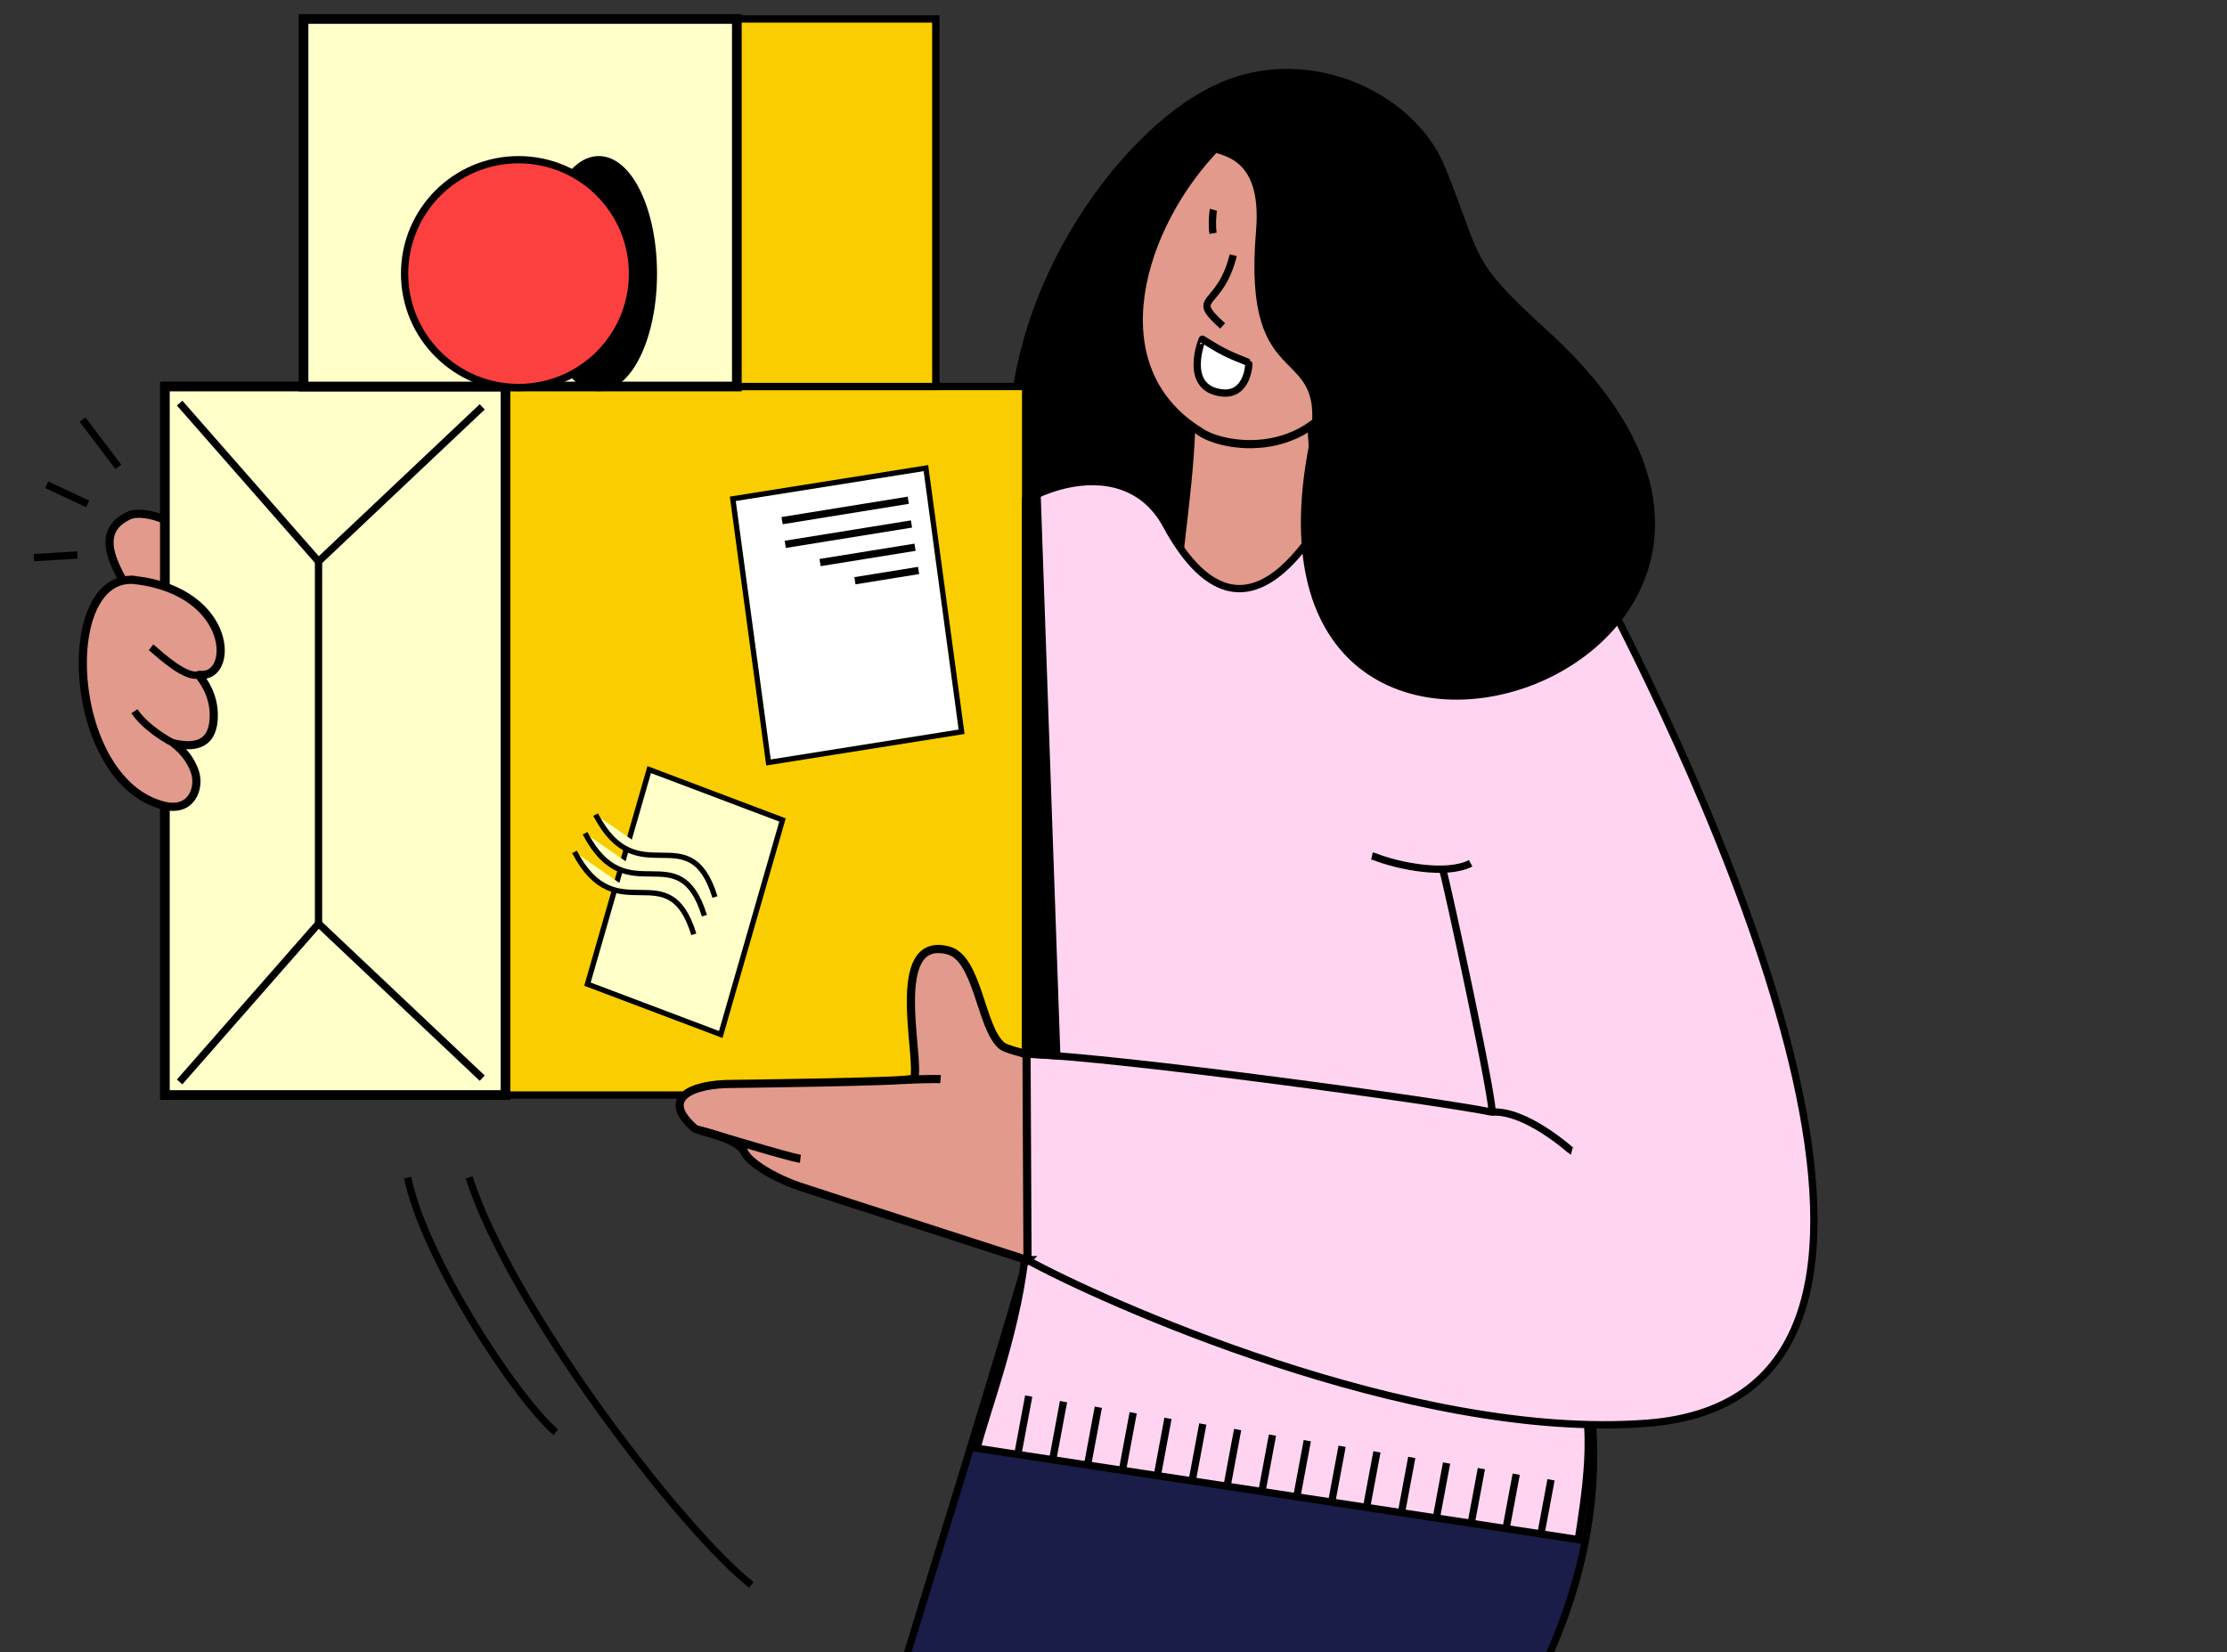 <?xml version="1.0" encoding="UTF-8"?><svg id="Layer_1" xmlns="http://www.w3.org/2000/svg" xmlns:xlink="http://www.w3.org/1999/xlink" viewBox="0 0 1174 871.34"><rect x="0" y="0" width="1174" height="871.34" fill="#333333" stroke="none"/><defs><style>.cls-1,.cls-2{fill:none;}.cls-3{fill:#f9cd00;}.cls-3,.cls-4,.cls-5,.cls-6,.cls-7,.cls-8,.cls-9,.cls-10,.cls-2,.cls-11,.cls-12,.cls-13{stroke:#000;stroke-miterlimit:22.93;}.cls-3,.cls-4,.cls-6,.cls-9,.cls-10,.cls-2,.cls-11,.cls-12{stroke-width:3.84px;}.cls-4{fill:#ffd4f1;}.cls-4,.cls-5,.cls-14,.cls-7,.cls-9,.cls-10,.cls-12,.cls-13{fill-rule:evenodd;}.cls-5{fill:#e19a8b;stroke-width:4.3px;}.cls-6{fill:#fc4040;}.cls-7,.cls-9{fill:#fff;}.cls-7,.cls-13{stroke-width:2.79px;}.cls-8{stroke-width:5.11px;}.cls-8,.cls-13{fill:#ffffca;}.cls-10{fill:#191d47;}.cls-15{clip-path:url(#clippath);}</style><clipPath id="clippath"><rect class="cls-1" width="1174" height="871.34"/></clipPath></defs><g class="cls-15"><path class="cls-14" d="M637.24,46.53c-46.06,23.01-113.96,108.83-105.11,208.65,4.1,46.29,80.94,49.17,106.44,61.95,24.86-46.33-28-216.27-4.93-233.36,8.78-6.49,32.4-16.42,34.93-24.88,3.42-11.41-9.05-23.5-31.33-12.37h0Z"/><path class="cls-10" d="M558.81,783.78c8.3,11.06-13.25,49.28,30.03,244.03,19.05,85.71,53.35,120.22,65.06,139.19,66.37,107.49,207.35,318.45,217.9,333.97l97.72-54.92c-6.92-13.5-143.24-291.44-167.6-334.6-24.02-42.57-30.33-306.98-30.11-308.5.19-1.36.98-2.56,1.02-3.91,3.95-164.7-128.99,5.67-214.02-15.27h0Z"/><path class="cls-10" d="M541.04,664.43c-2.62,12.45-55.1,182.92-110.76,363.48-9.92,32.17-21.88,72.03-29.46,133.17-8.69,70.11-56.45,281.52-62.59,304.83l100.37,39.01c5.94-14.62,136.1-319.03,144.76-342.89,33.05-91.13,344.92-251.98,232.36-502.85l-274.68,5.26h0Z"/><path class="cls-5" d="M67.86,271.89c-23.51,11.04,1.04,36.87,2.85,46.43.45,2.39,57.02,20.81,24.97-37.86-3.12-5.72-20.46-12.02-27.82-8.57Z"/><path class="cls-5" d="M691.31,222.79c-21.04-3.39-42.08-6.77-63.12-10.15,0,38.85-6.61,70.45-9.24,109.47,22.59,0,59.44,1.29,82.03,1.29-1.55-35.46-8.11-65.14-9.67-100.6h0Z"/><path class="cls-4" d="M540.81,655.86c111.56,25.04,178.39,47.21,289.94,72.25,12.15,19.81,4.15,64.38,1.29,83.72l-316.93-48.15c3.06-14.45,23.49-67.55,25.7-107.82h0Z"/><path class="cls-5" d="M632.18,227.33c13.13,9.76,67.94,18.14,83.83-41.91,14.38-54.33-17.52-19.69-32.69-79.46-3.32-13.1-15.23-39.37-41.45-29.06-40.89,41.65-63.93,116.42-9.7,150.43h.01Z"/><path class="cls-4" d="M541.67,664.43c36.93,20.37,202.04,95.6,326.69,86.04,180.52-13.84,36.86-323.84-24.62-441.78-54.04-103.66-124.65-86.28-140.84-44.45-38.6,69.44-68.27,49.31-88.14,12.57-23.1-42.7-84.98-18.33-102.87,14.03l-93.71,63.35c3,17.29-236.5-162.28-175.26,10.2,7.96,22.43,272.37,124.81,276.07,154.6,7.16,57.7,22.67,145.44,22.67,145.44h0Z"/><path class="cls-2" d="M650.12,134.58c-7.13,28.81-23.8,20.81-5.6,37.28"/><path class="cls-14" d="M690.11,234.5c11.1-56.7-35.64-22.42-27.98-112.52,3.59-42.22-20.75-40.19-30.21-43.58-1.23-.44-11.93,1.94-11.63.37,3.04-16.12,4.2-25.49,16.95-32.25,48.69-25.81,107.9.79,124.43,41.31,20.43,50.07,11.55,47.77,54.83,87.24,191.62,174.73-174.01,302.54-126.39,59.43Z"/><path class="cls-2" d="M760.69,459.13c1.87,5.45,28.31,127.87,25.62,127.29-22.75-4.96-197.41-29.12-245.63-30.64"/><path class="cls-2" d="M639.49,123.03c-.78-4.39-.03-11.73.17-12.43"/><rect class="cls-3" x="86.92" y="203.81" width="453.77" height="373.61"/><rect class="cls-8" x="86.92" y="203.81" width="179.55" height="373.61"/><path class="cls-5" d="M71.81,305.92c51.62,6.51,51.91,52.47,33.24,49.89-1.28-.18,7.51,7.4,7.65,20.98.15,15.53-9.2,17.87-20.96,15.25-.45-.1,7.79,5.05,11.07,15.15,2.66,8.16-1.63,21.43-16.73,17.56-51.4-13.21-56.05-124.09-14.27-118.82h0Z"/><path class="cls-2" d="M105.05,355.81c-6.86,2.15-19.8-9.68-24.98-14.14l-.44-.34"/><path class="cls-2" d="M95.07,393.48c-7.71-2.87-19.42-11.06-24.19-18.47"/><path class="cls-5" d="M541.67,664.43l-.52-108.5c-3.17-1.01-10.83-2.76-12.92-4.44-11.32-9.13-12.5-46.21-28.38-50.34-32.1-8.34-14.31,57.26-18.01,67.61-.61,1.72-96.19,2.8-96.19,2.8-19.76,0-38.56,6.91-19.29,23.61,1.07.92,22.8,5,25.96,12.21,2.48,5.66,16.01,13.76,28.64,18.08,11.11,3.8,120.61,38.91,120.7,38.97h.01Z"/><path class="cls-5" d="M476.42,569.45c2.46-.19,16.55-.66,19.43-.44"/><path class="cls-5" d="M421.94,611.04c-5.89-.68-52.04-14.97-52.63-14.91"/><polyline class="cls-2" points="254.21 568.53 167.92 487 94.69 570.51"/><polyline class="cls-2" points="254.21 214.53 167.92 296.06 94.69 212.55"/><line class="cls-2" x1="167.92" y1="296.06" x2="167.92" y2="487"/><polygon class="cls-7" points="488.11 246.83 386.31 263.03 405.12 402.06 506.92 385.86 488.11 246.83"/><line class="cls-2" x1="478.82" y1="263.78" x2="412.29" y2="274.53"/><line class="cls-2" x1="480.5" y1="276.3" x2="413.96" y2="287.04"/><line class="cls-2" x1="482.37" y1="288.56" x2="432.32" y2="296.64"/><line class="cls-2" x1="484.25" y1="300.81" x2="450.69" y2="306.23"/><polygon class="cls-13" points="412.51 432.37 342.24 405.82 309.69 518.94 379.96 545.49 412.51 432.37"/><path class="cls-13" d="M376.89,473.01c-13.42-43.47-40.65-.76-62.9-43.46"/><path class="cls-13" d="M371.33,482.84c-13.42-43.47-40.65-.76-62.9-43.46"/><path class="cls-13" d="M365.76,492.67c-13.42-43.47-40.65-.76-62.9-43.46"/><line class="cls-2" x1="62.37" y1="246.18" x2="43.5" y2="221.24"/><line class="cls-2" x1="46.2" y1="265.72" x2="24.63" y2="255.61"/><line class="cls-2" x1="40.8" y1="292.67" x2="17.89" y2="294.02"/><path class="cls-2" d="M247.3,620.84c21.9,68.32,110.94,184.82,148.78,214.91"/><path class="cls-2" d="M214.86,620.94c8.96,42.68,56.54,115.48,78.1,134.28"/><path class="cls-9" d="M658.3,191.22c-11.98-4.72-14.86-6.39-24.46-12.35-.12-.07-10.61,26.03,10.45,28.32,13.72,1.49,14.28-15.87,14.02-15.98h-.01Z"/><rect class="cls-3" x="388.42" y="10" width="104.91" height="193.81"/><rect class="cls-8" x="160.01" y="10" width="228.42" height="193.81"/><ellipse class="cls-11" cx="315.66" cy="144.28" rx="28.78" ry="60.07"/><circle class="cls-6" cx="273.36" cy="144.28" r="60.07"/><polygon class="cls-12" points="540.69 555.79 557.1 556.76 546.7 260.69 540.69 263.7 540.69 555.79"/><path class="cls-2" d="M786.32,586.42c18.27-1.3,42.18,20.62,42.26,20.64"/><path class="cls-2" d="M775.28,455.2c-12.6,6.59-38.02,1.55-50.8-3.53l-1.23-.28"/><line class="cls-2" x1="817.65" y1="780.3" x2="812.23" y2="809.37"/><line class="cls-2" x1="799.3" y1="777.35" x2="793.87" y2="806.43"/><line class="cls-2" x1="780.94" y1="774.41" x2="775.51" y2="803.49"/><line class="cls-2" x1="762.58" y1="771.47" x2="757.16" y2="800.54"/><line class="cls-2" x1="744.23" y1="768.52" x2="738.8" y2="797.6"/><line class="cls-2" x1="725.87" y1="765.58" x2="720.44" y2="794.66"/><line class="cls-2" x1="707.51" y1="762.64" x2="702.08" y2="791.71"/><line class="cls-2" x1="689.15" y1="759.69" x2="683.73" y2="788.77"/><line class="cls-2" x1="670.8" y1="756.75" x2="665.37" y2="785.83"/><line class="cls-2" x1="652.44" y1="753.81" x2="647.01" y2="782.88"/><line class="cls-2" x1="634.08" y1="750.87" x2="628.65" y2="779.94"/><line class="cls-2" x1="615.72" y1="747.92" x2="610.3" y2="777"/><line class="cls-2" x1="597.37" y1="744.98" x2="591.94" y2="774.06"/><line class="cls-2" x1="579.01" y1="742.04" x2="573.58" y2="771.11"/><line class="cls-2" x1="560.65" y1="739.09" x2="555.23" y2="768.17"/><line class="cls-2" x1="542.3" y1="736.15" x2="536.87" y2="765.22"/></g></svg>